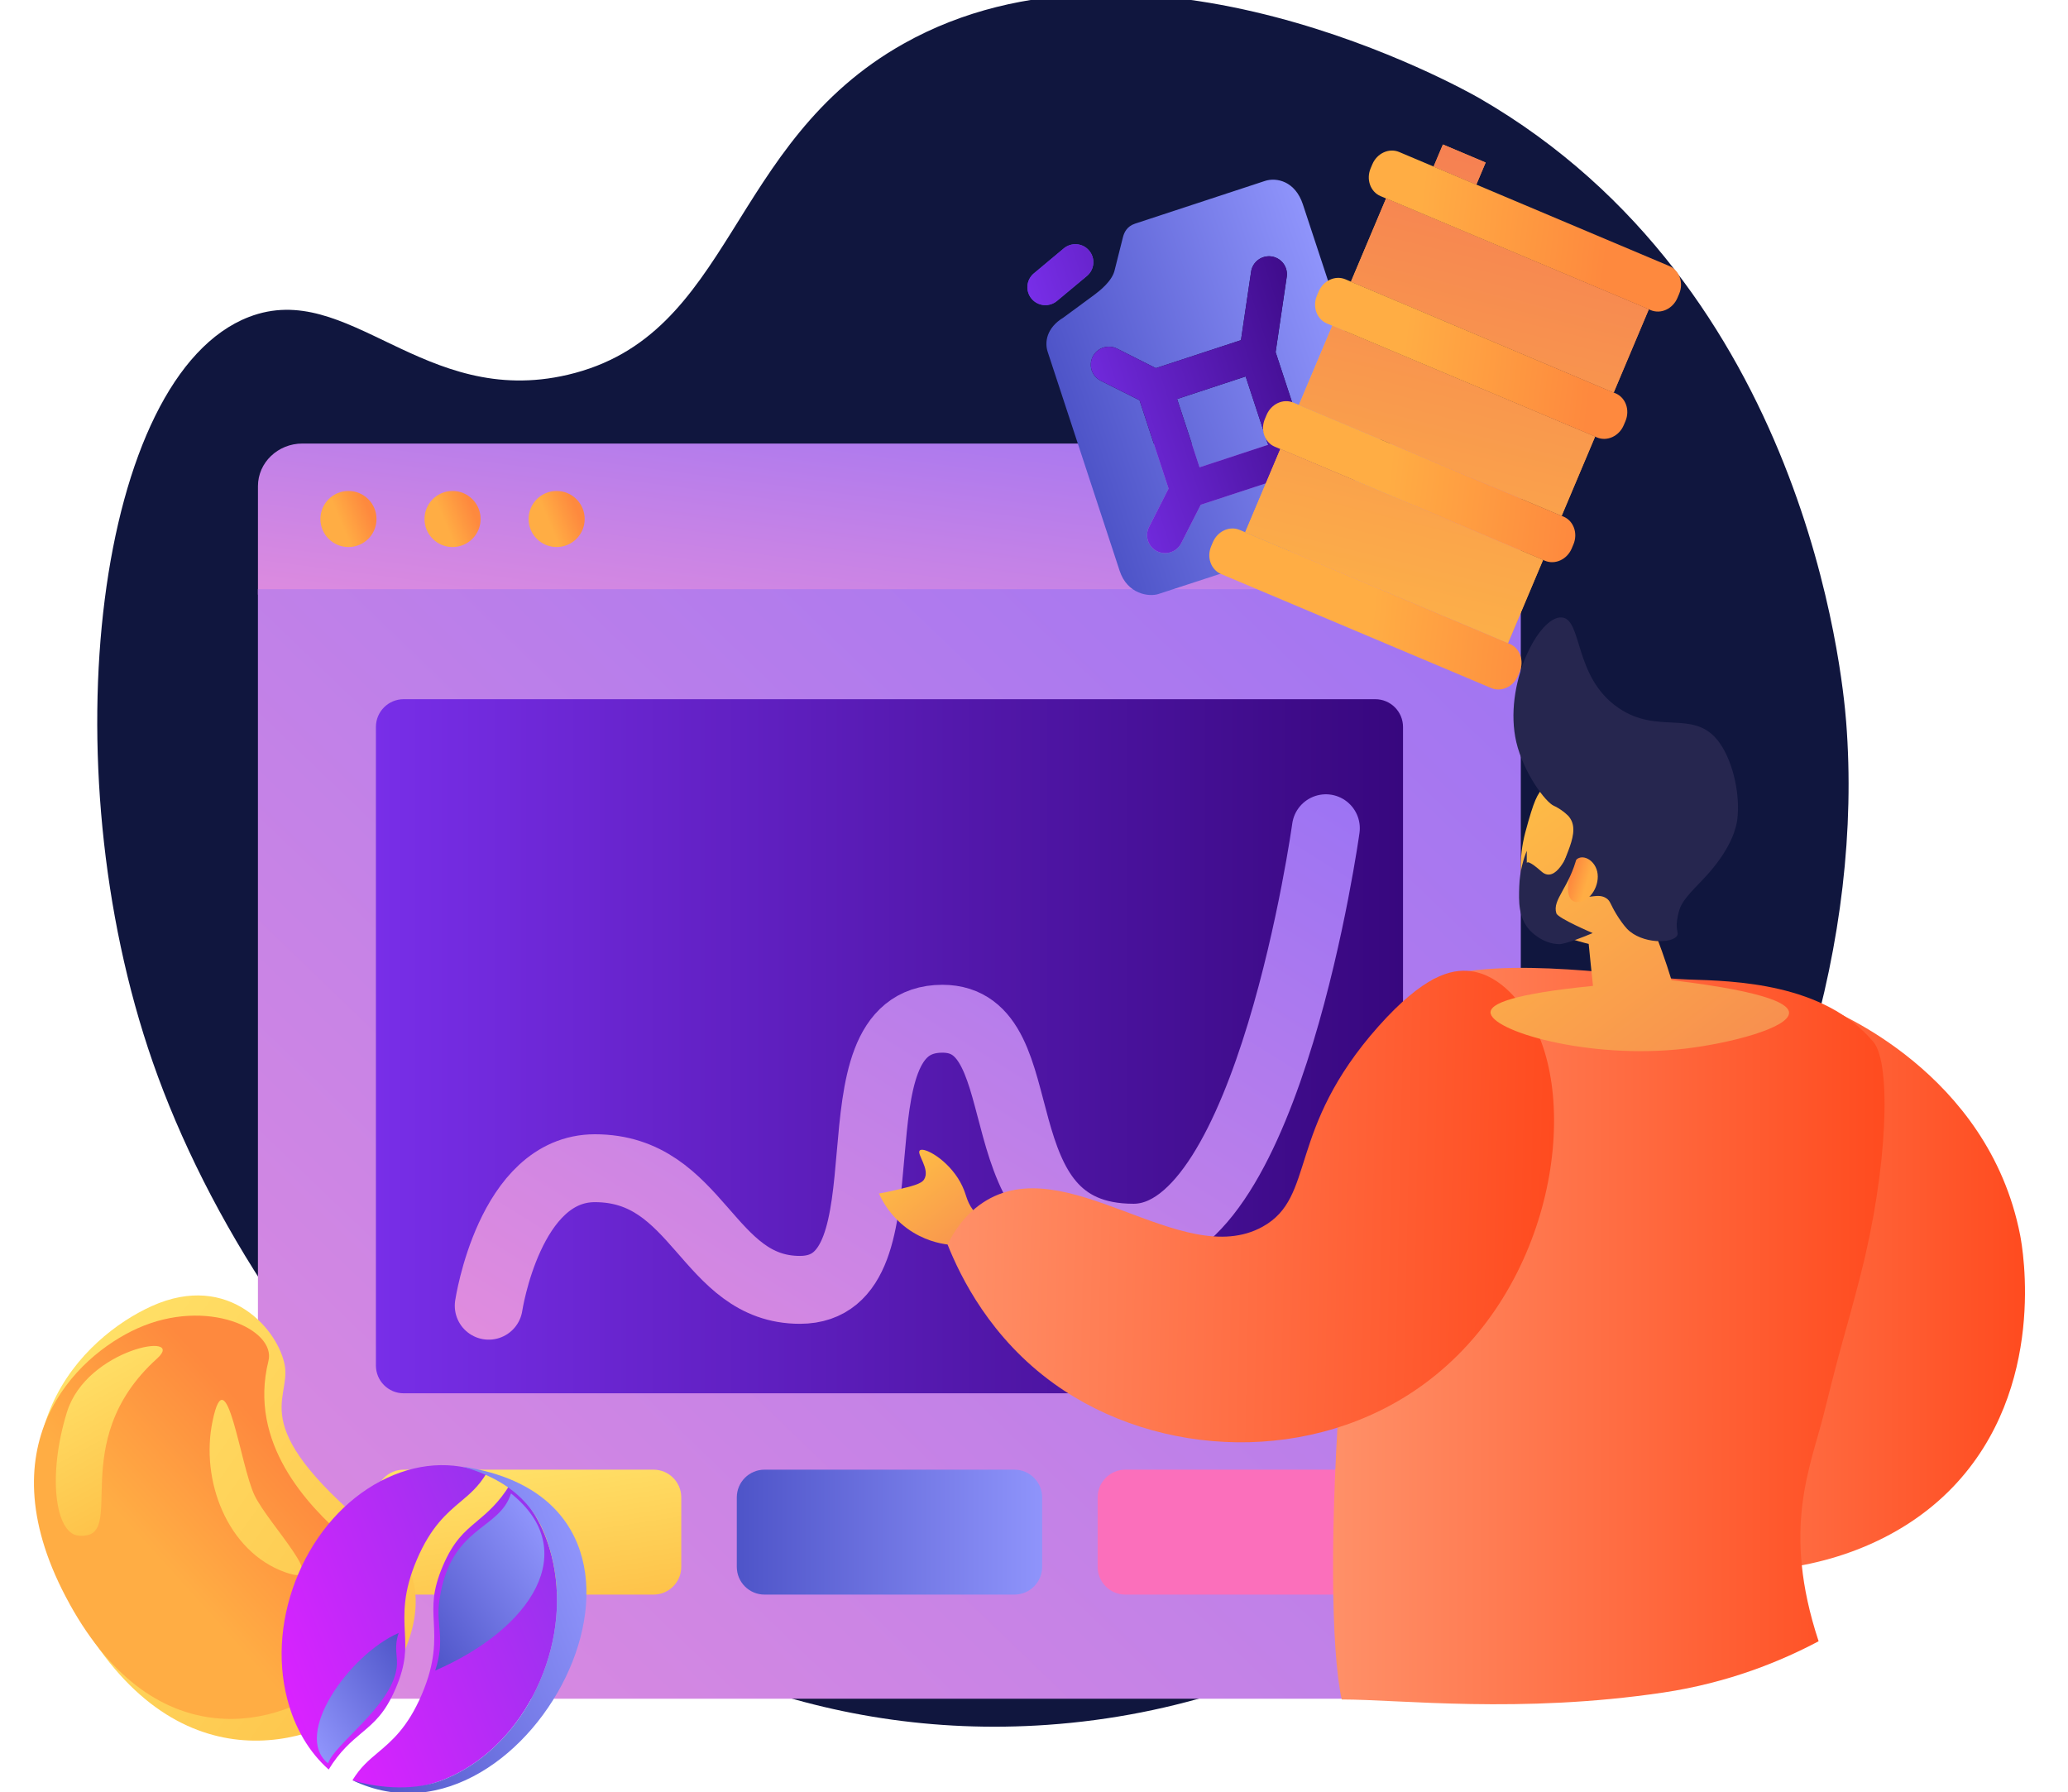 <svg width="457" height="396" viewBox="0 0 457 396" fill="none" xmlns="http://www.w3.org/2000/svg">
<g clip-path="url(#clip0)">
<path d="M199.677 9.656C160.53 31.646 162.208 74.209 125.46 82.811C93.439 90.306 77.026 61.536 54.992 70.041C21.424 82.999 10.72 168.595 33.767 234.704C57.564 302.966 130.503 388.169 231.456 381.108C344.796 373.181 415.425 254.409 407.977 159.497C407.17 149.232 399.034 63.416 327.001 21.742C323.402 19.66 252.597 -20.072 199.677 9.656Z" fill="#10163E"/>
<path fill-rule="evenodd" clip-rule="evenodd" d="M336.08 131.387H57.004V107.416C57.004 102.216 61.402 98 66.826 98H326.257C331.682 98 336.08 102.216 336.08 107.416V131.387Z" fill="url(#paint0_linear)"/>
<path fill-rule="evenodd" clip-rule="evenodd" d="M326.253 375.338H66.822C61.398 375.338 57 370.914 57 365.456V130.182H336.076V365.456C336.076 370.914 331.678 375.338 326.253 375.338Z" fill="url(#paint1_linear)"/>
<path d="M144.417 324.725H89.206C85.818 324.725 83.072 327.471 83.072 330.859V346.195C83.072 349.583 85.818 352.33 89.206 352.33H144.417C147.805 352.33 150.551 349.583 150.551 346.195V330.859C150.551 327.471 147.805 324.725 144.417 324.725Z" fill="url(#paint2_linear)"/>
<path d="M224.167 324.725H168.956C165.568 324.725 162.822 327.471 162.822 330.859V346.195C162.822 349.583 165.568 352.33 168.956 352.33H224.167C227.555 352.33 230.301 349.583 230.301 346.195V330.859C230.301 327.471 227.555 324.725 224.167 324.725Z" fill="url(#paint3_linear)"/>
<path d="M303.911 324.725H248.701C245.313 324.725 242.566 327.471 242.566 330.859V346.195C242.566 349.583 245.313 352.33 248.701 352.33H303.911C307.299 352.33 310.046 349.583 310.046 346.195V330.859C310.046 327.471 307.299 324.725 303.911 324.725Z" fill="url(#paint4_linear)"/>
<path fill-rule="evenodd" clip-rule="evenodd" d="M83.203 114.676C83.203 118.096 80.427 120.87 77.004 120.87C73.581 120.87 70.806 118.096 70.806 114.676C70.806 111.255 73.581 108.481 77.004 108.481C80.427 108.481 83.203 111.255 83.203 114.676Z" fill="url(#paint5_linear)"/>
<path fill-rule="evenodd" clip-rule="evenodd" d="M106.206 114.676C106.206 118.096 103.431 120.87 100.008 120.87C96.585 120.87 93.81 118.096 93.81 114.676C93.81 111.255 96.585 108.481 100.008 108.481C103.431 108.481 106.206 111.255 106.206 114.676Z" fill="url(#paint6_linear)"/>
<path fill-rule="evenodd" clip-rule="evenodd" d="M129.206 114.676C129.206 118.096 126.431 120.87 123.008 120.87C119.585 120.87 116.81 118.096 116.81 114.676C116.81 111.255 119.585 108.481 123.008 108.481C126.431 108.481 129.206 111.255 129.206 114.676Z" fill="url(#paint7_linear)"/>
<path d="M303.914 154.488H89.206C85.818 154.488 83.072 157.235 83.072 160.623V301.716C83.072 305.104 85.818 307.851 89.206 307.851H303.914C307.302 307.851 310.049 305.104 310.049 301.716V160.623C310.049 157.235 307.302 154.488 303.914 154.488Z" fill="url(#paint8_linear)"/>
<path d="M108 288.5C108 288.5 112.55 258.118 131.456 258.118C154.497 258.118 156.195 284.997 176.77 284.997C202.883 284.997 181.829 225.09 208.259 225.09C230.532 225.09 215.171 273.472 250.501 273.472C280.454 273.472 293 183 293 183" stroke="url(#paint9_linear)" stroke-width="15" stroke-linecap="round"/>
<path d="M33.531 288.587C18.574 295.339 -4.683 317.282 16.907 356.307L16.899 356.311C38.493 395.344 69.464 385.699 81.383 375.798C89.712 368.87 96.48 352.291 87.867 342.916C86.783 341.736 85.848 341.12 84.79 340.199C53.691 315.197 64.245 309.694 62.957 301.851C61.668 294.008 50.709 280.836 33.531 288.587Z" fill="url(#paint10_linear)"/>
<path fill-rule="evenodd" clip-rule="evenodd" d="M30.316 293.531C16.877 299.597 -4.022 319.315 15.379 354.382L15.371 354.385C34.775 389.459 62.604 380.792 73.314 371.896C80.798 365.67 86.88 350.773 79.141 342.349C78.167 341.289 77.326 340.735 76.376 339.908C67.958 332.584 54.8 318.837 59.322 300.703C61.056 293.749 45.752 286.566 30.316 293.531ZM46.972 314.003C45.595 320.613 46.44 327.776 49.147 333.832C51.85 339.898 56.576 345.178 63.25 347.473C73.35 350.948 59.4 336.899 56.272 330.438C53.054 323.792 50.046 299.115 46.972 314.003Z" fill="url(#paint11_linear)"/>
<path fill-rule="evenodd" clip-rule="evenodd" d="M34.705 300.179C41.432 294.114 19.158 297.9 14.8 312.002L14.797 312.001C10.438 326.107 12.239 338.804 17.315 339.294C28.749 340.391 14.018 318.831 34.705 300.179Z" fill="url(#paint12_linear)"/>
<path d="M87.453 373.03C89.811 367.522 89.652 364.337 89.467 360.649C89.26 356.514 89.025 351.826 92.138 344.556C95.252 337.285 98.756 334.34 101.847 331.742C103.866 330.045 105.684 328.516 107.439 325.655C100.082 322.613 91.815 323.179 84.03 327.296C76.242 331.413 69.823 338.653 65.956 347.682C62.088 356.711 61.202 366.529 63.458 375.328C65.107 381.756 68.281 387.119 72.633 390.981C75.08 386.953 77.635 384.806 79.956 382.855C82.713 380.538 85.094 378.538 87.453 373.03V373.03Z" fill="url(#paint13_linear)"/>
<path d="M105.371 336.146C102.614 338.462 100.233 340.463 97.875 345.971C95.516 351.478 95.676 354.663 95.861 358.351C96.068 362.487 96.303 367.174 93.189 374.445C90.075 381.715 86.572 384.66 83.48 387.259C81.461 388.956 79.643 390.485 77.888 393.346C83.974 395.862 90.68 395.911 97.224 393.522C98.591 393.023 99.951 392.417 101.297 391.706C109.085 387.589 115.504 380.349 119.371 371.32C123.238 362.291 124.125 352.472 121.868 343.674C120.22 337.245 117.046 331.882 112.693 328.021C110.246 332.048 107.692 334.195 105.371 336.146V336.146Z" fill="url(#paint14_linear)"/>
<path d="M97.115 353.464C96.259 359.176 98.483 361.995 96.184 369.107C117.515 359.847 128.609 342.523 112.924 329.983C110.287 338.262 99.578 337.027 97.115 353.464Z" fill="url(#paint15_linear)"/>
<path d="M87.622 368.728C88.056 365.836 86.929 364.409 88.093 360.809C77.294 365.497 64.561 383.267 72.501 389.615C73.836 385.424 86.375 377.049 87.622 368.728Z" fill="url(#paint16_linear)"/>
<path d="M97.223 393.521C90.68 395.91 82.553 394.837 77.887 393.345C117.112 412.196 158.288 332.391 102.199 324.048C116.953 328.191 120.219 337.244 121.868 343.673C124.124 352.472 123.237 362.29 119.37 371.319C115.503 380.348 109.084 387.588 101.296 391.705C99.95 392.417 98.59 393.022 97.223 393.521Z" fill="url(#paint17_linear)"/>
<path d="M260.123 88.158L275.269 83.179L280.231 98.276L265.085 103.254L260.123 88.158Z" fill="url(#paint18_linear)"/>
<path fill-rule="evenodd" clip-rule="evenodd" d="M250.851 49.408L279.53 39.981C282.083 39.143 286.226 40.005 287.924 45.173C287.924 45.173 302.095 88.107 307.986 106.209C308.923 109.061 308.784 113.796 304.308 115.368C298.905 117.261 269.487 126.863 255.992 131.248C253.945 131.913 249.135 131.32 247.424 126.114L231.517 77.715C230.845 75.67 231.212 72.448 235.022 70.151L241.9 65.09C243.069 64.204 245.85 62.044 246.35 59.581L248.126 52.527C248.397 51.385 249.011 50.012 250.851 49.408ZM283.608 58.216C282.979 57.373 282.039 56.814 280.995 56.662C279.95 56.511 278.888 56.781 278.041 57.41C277.194 58.04 276.631 58.978 276.476 60.019L274.236 75.159L255.425 81.342L246.847 77.022C246.38 76.787 245.871 76.646 245.348 76.608C244.826 76.569 244.301 76.633 243.803 76.797C243.305 76.961 242.844 77.22 242.446 77.561C242.049 77.902 241.722 78.318 241.486 78.784C241.249 79.251 241.106 79.759 241.066 80.28C241.027 80.801 241.09 81.324 241.253 81.82C241.416 82.316 241.675 82.775 242.017 83.171C242.358 83.567 242.774 83.891 243.241 84.126L251.824 88.436L258.239 107.954L253.892 116.505C253.435 117.443 253.365 118.521 253.697 119.508C254.029 120.495 254.737 121.311 255.668 121.781C256.6 122.251 257.68 122.337 258.676 122.021C259.672 121.704 260.505 121.011 260.994 120.09L265.346 111.528L284.938 105.089L293.488 109.351C293.956 109.595 294.469 109.742 294.996 109.786C295.523 109.829 296.054 109.767 296.557 109.604C297.06 109.441 297.526 109.18 297.928 108.836C298.329 108.491 298.658 108.071 298.895 107.599C299.132 107.127 299.272 106.613 299.308 106.087C299.344 105.561 299.274 105.033 299.103 104.534C298.933 104.036 298.664 103.576 298.313 103.183C297.961 102.789 297.535 102.47 297.058 102.242L288.528 97.99L281.895 77.808L284.352 61.159C284.505 60.117 284.238 59.059 283.608 58.216Z" fill="url(#paint19_linear)"/>
<path d="M240.69 55.381C241.026 55.78 241.279 56.242 241.436 56.74C241.592 57.237 241.649 57.761 241.602 58.281C241.556 58.801 241.407 59.307 241.165 59.77C240.922 60.233 240.59 60.644 240.189 60.979L233.577 66.496C232.765 67.173 231.717 67.502 230.663 67.409C229.61 67.316 228.638 66.81 227.96 66.002C227.283 65.193 226.956 64.149 227.051 63.099C227.147 62.048 227.657 61.078 228.469 60.401L235.08 54.884C235.482 54.548 235.947 54.294 236.447 54.138C236.947 53.981 237.473 53.924 237.994 53.969C238.516 54.016 239.023 54.164 239.487 54.405C239.951 54.647 240.355 54.98 240.69 55.381Z" fill="url(#paint20_linear)"/>
<path d="M240.69 55.381C241.026 55.78 241.279 56.242 241.436 56.74C241.592 57.237 241.649 57.761 241.602 58.281C241.556 58.801 241.407 59.307 241.165 59.77C240.922 60.233 240.59 60.644 240.189 60.979L233.577 66.496C232.765 67.173 231.717 67.502 230.663 67.409C229.61 67.316 228.638 66.81 227.96 66.002C227.283 65.193 226.956 64.149 227.051 63.099C227.147 62.048 227.657 61.078 228.469 60.401L235.08 54.884C235.482 54.548 235.947 54.294 236.447 54.138C236.947 53.981 237.473 53.924 237.994 53.969C238.516 54.016 239.023 54.164 239.487 54.405C239.951 54.647 240.355 54.98 240.69 55.381Z" fill="url(#paint21_linear)"/>
<path fill-rule="evenodd" clip-rule="evenodd" d="M280.995 56.662C282.039 56.814 282.979 57.373 283.608 58.216C284.238 59.059 284.505 60.117 284.352 61.159L281.895 77.808L288.528 97.99L297.058 102.242C297.535 102.47 297.961 102.789 298.313 103.183C298.664 103.576 298.933 104.036 299.103 104.534C299.274 105.033 299.344 105.561 299.308 106.087C299.272 106.613 299.132 107.127 298.895 107.599C298.658 108.071 298.329 108.491 297.928 108.836C297.526 109.18 297.06 109.441 296.557 109.604C296.054 109.767 295.523 109.829 294.996 109.786C294.469 109.742 293.956 109.595 293.488 109.351L284.938 105.089L265.346 111.528L260.994 120.09C260.505 121.011 259.672 121.704 258.676 122.021C257.68 122.337 256.6 122.251 255.668 121.781C254.737 121.311 254.029 120.495 253.697 119.508C253.365 118.521 253.435 117.443 253.892 116.505L258.239 107.954L251.824 88.436L243.241 84.126C242.774 83.891 242.358 83.567 242.017 83.171C241.675 82.775 241.416 82.316 241.253 81.82C241.09 81.324 241.027 80.801 241.066 80.28C241.106 79.759 241.249 79.251 241.486 78.784C241.722 78.318 242.049 77.902 242.446 77.561C242.844 77.22 243.305 76.961 243.803 76.797C244.301 76.633 244.826 76.569 245.348 76.608C245.871 76.646 246.38 76.787 246.847 77.022L255.425 81.342L274.236 75.159L276.476 60.019C276.631 58.978 277.194 58.04 278.041 57.41C278.888 56.781 279.95 56.511 280.995 56.662ZM260.123 88.158L275.269 83.179L280.231 98.276L265.085 103.254L260.123 88.158Z" fill="url(#paint22_linear)"/>
<path fill-rule="evenodd" clip-rule="evenodd" d="M318.867 31.927L316.81 36.799L326.25 40.783L328.307 35.911L318.867 31.927Z" fill="url(#paint23_linear)"/>
<path d="M306.302 43.846L298.544 62.23L356.606 86.734L364.364 68.35L306.302 43.846Z" fill="url(#paint24_linear)"/>
<path d="M310.415 34.1L309.197 33.586C306.955 32.64 304.3 33.856 303.267 36.303L302.893 37.188C301.861 39.635 302.842 42.386 305.084 43.332L306.302 43.846L364.364 68.35L364.77 68.521C367.013 69.468 369.668 68.252 370.7 65.805L371.074 64.919C372.106 62.473 371.126 59.722 368.883 58.776L368.477 58.604L326.25 40.783L316.81 36.799L310.415 34.1Z" fill="url(#paint25_linear)"/>
<path d="M358.829 93.934L359.203 93.048C360.235 90.602 359.254 87.851 357.012 86.905L356.606 86.734L298.544 62.23L297.326 61.716C295.083 60.769 292.428 61.985 291.396 64.432L291.022 65.318C289.99 67.764 290.97 70.515 293.213 71.461L294.431 71.975L352.493 96.479L352.899 96.651C355.141 97.597 357.796 96.381 358.829 93.934Z" fill="url(#paint26_linear)"/>
<path d="M294.431 71.975L287.046 89.473L345.108 113.977L352.493 96.479L294.431 71.975Z" fill="url(#paint27_linear)"/>
<path d="M347.331 121.178L347.705 120.292C348.737 117.845 347.757 115.095 345.514 114.148L345.108 113.977L287.046 89.473L285.828 88.959C283.586 88.013 280.931 89.229 279.898 91.675L279.524 92.561C278.492 95.008 279.473 97.758 281.715 98.704L282.933 99.219L340.995 123.723L341.401 123.894C343.644 124.84 346.299 123.624 347.331 121.178Z" fill="url(#paint28_linear)"/>
<path d="M282.933 99.219L275.175 117.602L333.237 142.106L340.995 123.723L282.933 99.219Z" fill="url(#paint29_linear)"/>
<path d="M335.46 149.307L335.834 148.421C336.866 145.974 335.885 143.224 333.643 142.278L333.237 142.106L275.175 117.602L273.957 117.088C271.714 116.142 269.059 117.358 268.027 119.804L267.653 120.69C266.621 123.137 267.601 125.887 269.844 126.834L271.062 127.348L329.124 151.852L329.53 152.023C331.772 152.97 334.427 151.753 335.46 149.307Z" fill="url(#paint30_linear)"/>
<path fill-rule="evenodd" clip-rule="evenodd" d="M318.867 31.927L316.81 36.799L326.25 40.783L328.307 35.911L318.867 31.927Z" fill="url(#paint31_linear)"/>
<path d="M306.302 43.846L298.544 62.23L356.606 86.734L364.364 68.35L306.302 43.846Z" fill="url(#paint32_linear)"/>
<path d="M294.431 71.975L287.046 89.473L345.108 113.977L352.493 96.479L294.431 71.975Z" fill="url(#paint33_linear)"/>
<path d="M282.933 99.219L275.175 117.602L333.237 142.106L340.995 123.723L282.933 99.219Z" fill="url(#paint34_linear)"/>
<path d="M221.57 271.902C219.564 271.202 216.944 269.917 215.035 267.363C213.375 265.129 213.688 263.851 212.209 261.193C209.442 256.194 204.208 253.368 203.279 254.175C202.437 254.898 205.636 258.337 204.22 260.589C203.599 261.603 201.624 262.073 197.759 262.987C196.328 263.327 195.098 263.556 194.241 263.709C194.946 265.294 196.695 268.643 200.45 271.409C204.066 274.057 207.695 274.765 209.399 274.974C213.466 273.95 217.504 272.926 221.57 271.902Z" fill="url(#paint35_linear)"/>
<path d="M402.686 222.306C404.935 223.162 439.357 236.858 446.418 272.869C446.988 275.78 452.511 306.683 431.585 328.541C408.124 353.023 362.94 352.424 345.032 331.936C340.846 327.171 338.654 321.863 337.401 317.412L342.127 304.828C347.879 297.866 355.737 296.211 359.922 295.155C370.257 292.615 378.058 297.209 383.98 292.216C387.255 289.448 387.909 285.482 388.479 281.915C390.472 269.816 383.639 262.368 383.155 254.892C382.785 249.328 380.849 237.087 388.109 229.125C392.693 224.103 399.07 222.734 402.686 222.306Z" fill="url(#paint36_linear)"/>
<path d="M373.047 216.423C361.602 216.081 332.479 210.81 316.393 216.423C316.137 216.651 323.507 226.924 322.055 228.636C320.689 230.234 316.048 235.798 311.834 243.36C308.788 248.81 306.026 255.173 303.236 264.675C298.339 281.396 296.915 295.664 296.459 301.856C293.812 336.754 294.108 364.543 296.5 375.5C309.541 375.5 335.835 378.7 367.609 373.963C382.13 371.794 393.718 366.972 401.889 362.635C393.632 337.61 400.124 324.227 403.17 311.9C407.526 294.294 407.583 295.635 411.171 281.653C417.093 258.597 418.061 235.028 413.989 230.205C403.028 217.193 383.297 216.737 373.047 216.423Z" fill="url(#paint37_linear)"/>
<path d="M217.118 265.782C212.927 268.601 210.62 272.489 209.398 274.973C212.286 282.201 218.882 295.646 232.956 305.746C256.028 322.322 290.345 323.62 314.658 305.831C343.718 284.579 349.394 242.748 337.806 224.511C336.456 222.427 332.08 215.509 325.038 214.583C320.608 214.001 314.505 215.693 304.665 226.722C284.197 249.704 290.934 264.466 278.999 271.053C261.097 280.934 235.415 253.512 217.118 265.782Z" fill="url(#paint38_linear)"/>
<path d="M338.391 201.071C334.486 193.772 336.611 185.686 337.067 183.934C339.035 176.591 339.735 175.493 341.112 173.975L343.068 172.001C343.068 172.001 343.203 171.903 343.305 171.839C344.661 170.966 349.615 169.6 350.676 169.602C354.062 169.544 360.543 182.195 363.852 201.505C364.161 202.195 364.435 202.918 364.744 203.607C366.555 208.017 368.104 212.35 369.391 216.572C392.221 219.298 395.311 222.153 395.358 223.752C395.445 227.119 382.297 230.524 372.44 231.694C350.929 234.211 329.153 227.68 329.387 223.609C329.478 221.845 333.83 219.644 352.034 217.834C351.705 214.73 351.376 211.661 351.08 208.559C349.633 208.171 341.266 206.433 338.391 201.071Z" fill="url(#paint39_linear)"/>
<path d="M335.088 163.993C336.692 170.748 341.53 177.259 343.409 178.061C343.639 178.147 345.056 178.817 346.488 180.189C346.676 180.39 346.863 180.591 347.047 180.909C349.522 184.849 343.9 191.443 345.635 193.059C346.918 194.231 351.097 191.291 351.917 192.37C352.7 193.37 349.405 196.612 350.299 197.811C350.968 198.729 353.117 197.242 354.981 198.472C355.894 199.087 355.833 199.747 357.16 201.934C357.897 203.166 358.864 204.484 359.54 205.208C362.81 208.628 369.733 208.545 370.65 206.666C370.901 206.129 370.522 205.844 370.536 204.247C370.536 204.247 370.545 202.805 371.15 200.955C371.974 198.372 374.931 195.976 377.718 192.795C382.851 186.886 383.651 182.704 383.891 181.309C383.947 180.804 383.997 180.455 384.006 180.183C384.456 174.821 382.754 167.478 379.504 163.474C374.01 156.785 366.362 162.338 357.693 156.44C347.692 149.641 349.752 136.734 345.097 136.424C339.975 136.099 332.158 151.466 335.088 163.993Z" fill="#26264F"/>
<path d="M347.731 190.828C348.869 188.177 352.281 189.615 352.961 192.56C353.642 195.504 351.496 199.252 348.617 199.313C345.698 199.411 346.212 194.44 347.731 190.828Z" fill="url(#paint40_linear)"/>
<path d="M349.283 182.38L346.599 188.292C346.599 188.292 343.876 195.41 340.665 192.577C338.058 190.269 337.547 190.447 337.464 190.6C337.463 190.639 337.461 190.678 337.423 190.677C337.384 190.676 337.393 189.234 337.395 187.987C336.717 189.679 335.849 192.417 335.736 195.842C335.626 199.151 335.509 202.693 338.021 205.503C338.171 205.664 340.872 208.637 344.683 208.607C344.683 208.607 346.16 208.617 351.957 206.159C351.957 206.159 344.289 202.905 343.936 201.802C342.948 198.769 346.845 196.132 348.557 189.058C349.229 186.353 349.308 183.978 349.283 182.38Z" fill="#26264F"/>
</g>
<defs>
<linearGradient id="paint0_linear" x1="-17.649" y1="128.374" x2="-6.305" y2="41.624" gradientUnits="userSpaceOnUse">
<stop offset="0.004" stop-color="#E38DDD"/>
<stop offset="1" stop-color="#9571F6"/>
</linearGradient>
<linearGradient id="paint1_linear" x1="-17.653" y1="353.215" x2="306.025" y2="16.109" gradientUnits="userSpaceOnUse">
<stop offset="0.004" stop-color="#E38DDD"/>
<stop offset="1" stop-color="#9571F6"/>
</linearGradient>
<linearGradient id="paint2_linear" x1="87.503" y1="328.625" x2="92.328" y2="360.06" gradientUnits="userSpaceOnUse">
<stop stop-color="#FFE067"/>
<stop offset="1" stop-color="#FEC34A"/>
</linearGradient>
<linearGradient id="paint3_linear" x1="162.822" y1="338.527" x2="230.301" y2="338.527" gradientUnits="userSpaceOnUse">
<stop stop-color="#4E54C8"/>
<stop offset="1" stop-color="#8F94FB"/>
</linearGradient>
<linearGradient id="paint4_linear" x1="255.891" y1="417.512" x2="258.052" y2="356.525" gradientUnits="userSpaceOnUse">
<stop stop-color="#FF9085"/>
<stop offset="1" stop-color="#FB6FBB"/>
</linearGradient>
<linearGradient id="paint5_linear" x1="80.656" y1="110.655" x2="74.363" y2="113.297" gradientUnits="userSpaceOnUse">
<stop stop-color="#FE893E"/>
<stop offset="1" stop-color="#FFAD44"/>
</linearGradient>
<linearGradient id="paint6_linear" x1="103.66" y1="110.655" x2="97.367" y2="113.296" gradientUnits="userSpaceOnUse">
<stop stop-color="#FE893E"/>
<stop offset="1" stop-color="#FFAD44"/>
</linearGradient>
<linearGradient id="paint7_linear" x1="126.66" y1="110.655" x2="120.367" y2="113.296" gradientUnits="userSpaceOnUse">
<stop stop-color="#FE893E"/>
<stop offset="1" stop-color="#FFAD44"/>
</linearGradient>
<linearGradient id="paint8_linear" x1="83.072" y1="231.17" x2="310.049" y2="231.17" gradientUnits="userSpaceOnUse">
<stop stop-color="#782EE8"/>
<stop offset="1" stop-color="#37077E"/>
</linearGradient>
<linearGradient id="paint9_linear" x1="58.513" y1="278.98" x2="183.673" y2="78.182" gradientUnits="userSpaceOnUse">
<stop offset="0.004" stop-color="#E38DDD"/>
<stop offset="1" stop-color="#9571F6"/>
</linearGradient>
<linearGradient id="paint10_linear" x1="4.206" y1="319.221" x2="87.453" y2="378.537" gradientUnits="userSpaceOnUse">
<stop stop-color="#FFE067"/>
<stop offset="1" stop-color="#FEC34A"/>
</linearGradient>
<linearGradient id="paint11_linear" x1="46.943" y1="302.819" x2="19.625" y2="327.525" gradientUnits="userSpaceOnUse">
<stop stop-color="#FE893E"/>
<stop offset="1" stop-color="#FFAD44"/>
</linearGradient>
<linearGradient id="paint12_linear" x1="20.595" y1="299.387" x2="37.077" y2="329.968" gradientUnits="userSpaceOnUse">
<stop stop-color="#FFE067"/>
<stop offset="1" stop-color="#FEC34A"/>
</linearGradient>
<linearGradient id="paint13_linear" x1="59.378" y1="365.893" x2="114.691" y2="343.863" gradientUnits="userSpaceOnUse">
<stop stop-color="#DA22FF"/>
<stop offset="1" stop-color="#9733EE"/>
</linearGradient>
<linearGradient id="paint14_linear" x1="69.998" y1="373.535" x2="125.31" y2="351.505" gradientUnits="userSpaceOnUse">
<stop stop-color="#DA22FF"/>
<stop offset="1" stop-color="#9733EE"/>
</linearGradient>
<linearGradient id="paint15_linear" x1="89.914" y1="359.957" x2="120.432" y2="339.041" gradientUnits="userSpaceOnUse">
<stop stop-color="#4E54C8"/>
<stop offset="1" stop-color="#8F94FB"/>
</linearGradient>
<linearGradient id="paint16_linear" x1="92.317" y1="366.972" x2="68.037" y2="383.612" gradientUnits="userSpaceOnUse">
<stop stop-color="#4E54C8"/>
<stop offset="1" stop-color="#8F94FB"/>
</linearGradient>
<linearGradient id="paint17_linear" x1="68.986" y1="370.996" x2="129.853" y2="346.754" gradientUnits="userSpaceOnUse">
<stop stop-color="#4E54C8"/>
<stop offset="1" stop-color="#8F94FB"/>
</linearGradient>
<linearGradient id="paint18_linear" x1="237.399" y1="95.624" x2="297.987" y2="75.71" gradientUnits="userSpaceOnUse">
<stop stop-color="#4E54C8"/>
<stop offset="1" stop-color="#8F94FB"/>
</linearGradient>
<linearGradient id="paint19_linear" x1="237.399" y1="95.624" x2="297.987" y2="75.71" gradientUnits="userSpaceOnUse">
<stop stop-color="#4E54C8"/>
<stop offset="1" stop-color="#8F94FB"/>
</linearGradient>
<linearGradient id="paint20_linear" x1="237.399" y1="95.624" x2="297.987" y2="75.71" gradientUnits="userSpaceOnUse">
<stop stop-color="#4E54C8"/>
<stop offset="1" stop-color="#8F94FB"/>
</linearGradient>
<linearGradient id="paint21_linear" x1="237.399" y1="95.624" x2="297.987" y2="75.71" gradientUnits="userSpaceOnUse">
<stop stop-color="#782EE8"/>
<stop offset="1" stop-color="#37077E"/>
</linearGradient>
<linearGradient id="paint22_linear" x1="237.399" y1="95.624" x2="297.987" y2="75.71" gradientUnits="userSpaceOnUse">
<stop stop-color="#782EE8"/>
<stop offset="1" stop-color="#37077E"/>
</linearGradient>
<linearGradient id="paint23_linear" x1="353.806" y1="66.954" x2="311.887" y2="62.018" gradientUnits="userSpaceOnUse">
<stop stop-color="#FE893E"/>
<stop offset="1" stop-color="#FFAD44"/>
</linearGradient>
<linearGradient id="paint24_linear" x1="353.806" y1="66.954" x2="311.887" y2="62.018" gradientUnits="userSpaceOnUse">
<stop stop-color="#FE893E"/>
<stop offset="1" stop-color="#FFAD44"/>
</linearGradient>
<linearGradient id="paint25_linear" x1="353.806" y1="66.954" x2="311.887" y2="62.018" gradientUnits="userSpaceOnUse">
<stop stop-color="#FE893E"/>
<stop offset="1" stop-color="#FFAD44"/>
</linearGradient>
<linearGradient id="paint26_linear" x1="353.806" y1="66.954" x2="311.887" y2="62.018" gradientUnits="userSpaceOnUse">
<stop stop-color="#FE893E"/>
<stop offset="1" stop-color="#FFAD44"/>
</linearGradient>
<linearGradient id="paint27_linear" x1="353.806" y1="66.954" x2="311.887" y2="62.018" gradientUnits="userSpaceOnUse">
<stop stop-color="#FE893E"/>
<stop offset="1" stop-color="#FFAD44"/>
</linearGradient>
<linearGradient id="paint28_linear" x1="353.806" y1="66.954" x2="311.887" y2="62.018" gradientUnits="userSpaceOnUse">
<stop stop-color="#FE893E"/>
<stop offset="1" stop-color="#FFAD44"/>
</linearGradient>
<linearGradient id="paint29_linear" x1="353.806" y1="66.954" x2="311.887" y2="62.018" gradientUnits="userSpaceOnUse">
<stop stop-color="#FE893E"/>
<stop offset="1" stop-color="#FFAD44"/>
</linearGradient>
<linearGradient id="paint30_linear" x1="353.806" y1="66.954" x2="311.887" y2="62.018" gradientUnits="userSpaceOnUse">
<stop stop-color="#FE893E"/>
<stop offset="1" stop-color="#FFAD44"/>
</linearGradient>
<linearGradient id="paint31_linear" x1="291.236" y1="180.491" x2="337.058" y2="-4.025" gradientUnits="userSpaceOnUse">
<stop stop-color="#FFC444"/>
<stop offset="0.996" stop-color="#F36F56"/>
</linearGradient>
<linearGradient id="paint32_linear" x1="291.236" y1="180.491" x2="337.058" y2="-4.025" gradientUnits="userSpaceOnUse">
<stop stop-color="#FFC444"/>
<stop offset="0.996" stop-color="#F36F56"/>
</linearGradient>
<linearGradient id="paint33_linear" x1="291.236" y1="180.491" x2="337.058" y2="-4.025" gradientUnits="userSpaceOnUse">
<stop stop-color="#FFC444"/>
<stop offset="0.996" stop-color="#F36F56"/>
</linearGradient>
<linearGradient id="paint34_linear" x1="291.236" y1="180.491" x2="337.058" y2="-4.025" gradientUnits="userSpaceOnUse">
<stop stop-color="#FFC444"/>
<stop offset="0.996" stop-color="#F36F56"/>
</linearGradient>
<linearGradient id="paint35_linear" x1="196.296" y1="252.909" x2="226.347" y2="292.385" gradientUnits="userSpaceOnUse">
<stop stop-color="#FFC444"/>
<stop offset="0.996" stop-color="#F36F56"/>
</linearGradient>
<linearGradient id="paint36_linear" x1="447.495" y1="284.712" x2="337.401" y2="284.712" gradientUnits="userSpaceOnUse">
<stop stop-color="#FF4B1F"/>
<stop offset="1" stop-color="#FF9068"/>
</linearGradient>
<linearGradient id="paint37_linear" x1="416.462" y1="295.204" x2="294.588" y2="295.204" gradientUnits="userSpaceOnUse">
<stop stop-color="#FF4B1F"/>
<stop offset="1" stop-color="#FF9068"/>
</linearGradient>
<linearGradient id="paint38_linear" x1="343.004" y1="267.561" x2="209.625" y2="264.626" gradientUnits="userSpaceOnUse">
<stop stop-color="#FF4B1F"/>
<stop offset="1" stop-color="#FF9068"/>
</linearGradient>
<linearGradient id="paint39_linear" x1="322.388" y1="168.477" x2="410.189" y2="283.891" gradientUnits="userSpaceOnUse">
<stop stop-color="#FFC444"/>
<stop offset="0.996" stop-color="#F36F56"/>
</linearGradient>
<linearGradient id="paint40_linear" x1="348.008" y1="191.119" x2="351.582" y2="192.23" gradientUnits="userSpaceOnUse">
<stop stop-color="#FE893E"/>
<stop offset="1" stop-color="#FFAD44"/>
</linearGradient>
<clipPath id="clip0">
<rect width="457" height="396" fill="white"/>
</clipPath>
</defs>
</svg>
